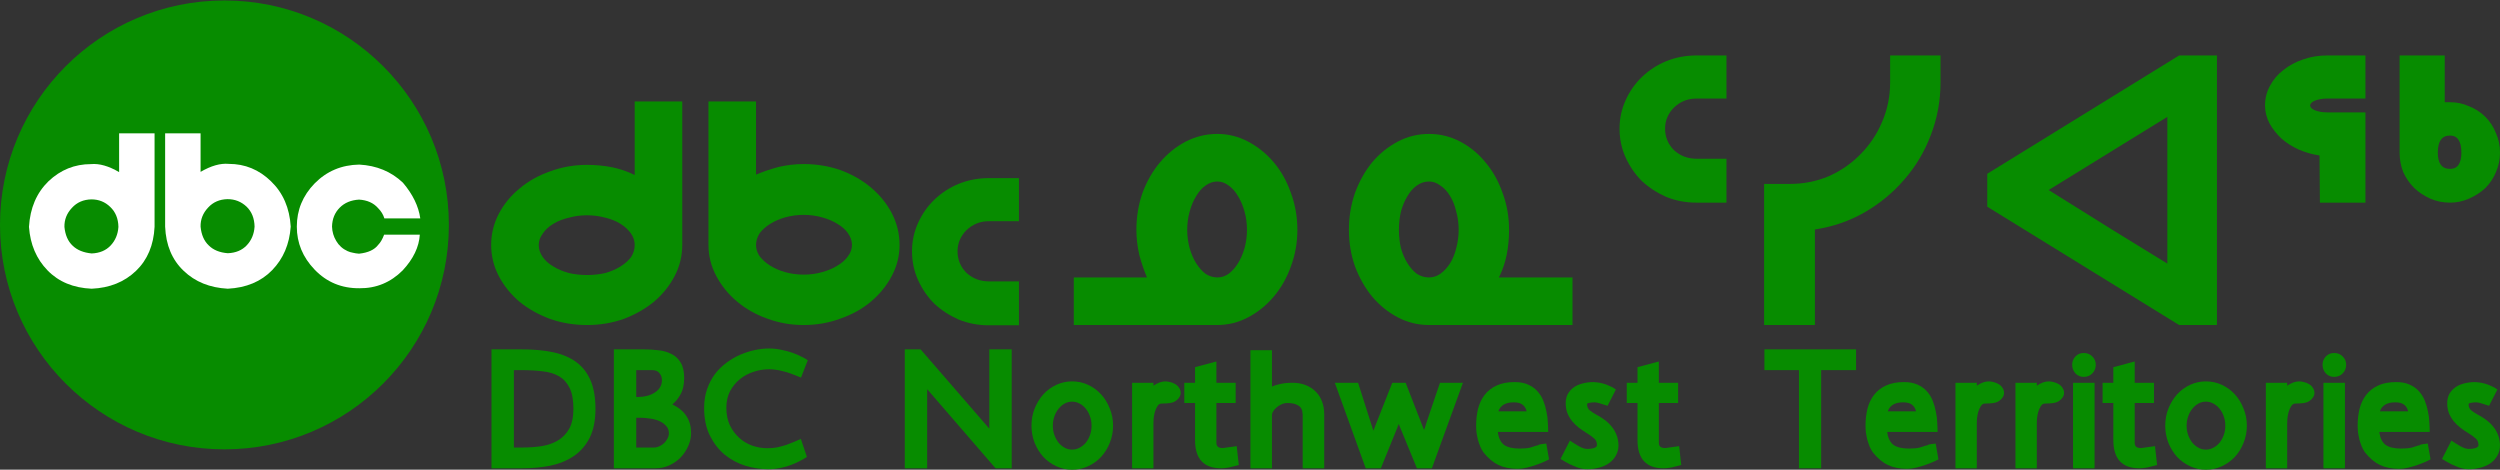 <svg width="2640" height="496" viewBox="0 0 2640 496" fill="none" xmlns="http://www.w3.org/2000/svg">
<rect x="0" y="0" width="2640" height="496" fill="#333333" stroke="none"/>
<path d="M237.003 474.503C367.897 474.503 474.007 368.393 474.007 237.499C474.007 106.606 367.897 0.496 237.003 0.496C106.11 0.496 0 106.606 0 237.499C0 368.393 106.11 474.503 237.003 474.503Z" fill="#078C00"/>
<path d="M96.791 267.643C105.219 267.312 111.912 264.498 116.869 259.202C121.827 253.906 124.554 247.369 125.05 239.59C124.884 230.818 121.992 223.785 116.374 218.489C110.92 213.193 104.31 210.545 96.543 210.545C88.115 210.71 81.257 213.689 75.969 219.481C70.516 225.274 67.872 231.977 68.037 239.59C68.863 248.196 71.755 254.816 76.713 259.451C81.505 264.084 88.198 266.815 96.791 267.643ZM125.793 140.785C132.072 140.785 144.549 140.785 163.223 140.785C163.223 157.335 163.223 190.27 163.223 239.59C162.231 258.954 155.704 274.428 143.64 286.014C131.412 297.764 115.795 304.053 96.791 304.881C77.457 304.053 61.923 297.599 50.19 285.517C38.457 273.435 31.93 258.126 30.607 239.59C31.764 219.73 38.622 203.676 51.181 191.429C63.906 179.347 78.861 173.306 96.048 173.306C104.806 172.479 114.721 175.292 125.793 181.747C125.793 172.644 125.793 158.99 125.793 140.785Z" fill="white"/>
<path d="M240.563 267.394C248.991 267.064 255.684 264.25 260.641 258.954C265.599 253.658 268.325 247.12 268.821 239.342C268.656 230.57 265.846 223.537 260.393 218.24C254.775 212.944 248.082 210.296 240.315 210.296C231.887 210.462 225.029 213.441 219.741 219.234C214.288 225.026 211.643 231.729 211.809 239.342C212.635 247.948 215.527 254.568 220.485 259.202C225.277 264.002 231.97 266.732 240.563 267.394ZM211.809 181.499C222.881 175.044 232.796 172.231 241.554 173.058C258.741 173.058 273.613 179.182 286.173 191.429C298.897 203.676 305.838 219.647 306.995 239.342C305.672 257.878 299.145 273.187 287.412 285.269C275.679 297.35 260.063 303.888 240.563 304.881C221.559 303.888 206.025 297.599 193.962 286.014C181.733 274.428 175.205 258.871 174.379 239.342C174.379 217.496 174.379 184.643 174.379 140.785C180.659 140.785 193.135 140.785 211.809 140.785C211.809 147.571 211.809 161.142 211.809 181.499Z" fill="white"/>
<path d="M405.653 247.78C411.932 247.78 424.491 247.78 443.329 247.78C442.504 260.855 436.471 273.433 425.236 285.515C412.511 298.259 397.307 304.548 379.625 304.382C360.786 304.548 345.005 298.011 332.28 284.77C319.721 271.696 313.441 256.552 313.441 239.34C313.441 221.797 319.721 206.57 332.28 193.661C345.005 180.752 360.704 174.132 379.377 173.801C397.72 174.794 413.089 181.166 425.482 192.916C435.893 205.163 442.006 217.742 443.826 230.651C435.4 230.651 422.756 230.651 405.9 230.651C404.744 226.679 402.513 223.038 399.208 219.728C394.415 214.266 387.723 211.287 379.129 210.791C370.701 211.287 363.926 214.101 358.803 219.231C353.515 224.527 350.788 231.23 350.624 239.34C350.788 244.801 352.276 249.849 355.085 254.483C357.894 259.283 361.861 262.841 366.983 265.158C368.801 265.986 370.701 266.565 372.685 266.896C374.668 267.392 376.816 267.723 379.129 267.889C388.714 266.896 395.49 263.752 399.456 258.455C401.769 256.138 403.835 252.58 405.653 247.78Z" fill="white"/>
<path d="M1200.04 242.751C1200.04 229.011 1202.19 215.988 1206.48 203.68C1211.06 191.372 1217.21 180.638 1224.94 171.479C1232.66 162.32 1241.68 155.021 1251.98 149.582C1262.57 144.144 1273.73 141.425 1285.47 141.425C1296.91 141.425 1307.79 144.144 1318.09 149.582C1328.39 155.021 1337.41 162.32 1345.13 171.479C1352.86 180.638 1358.87 191.372 1363.16 203.68C1367.74 215.988 1370.03 229.011 1370.03 242.751C1370.03 256.203 1367.74 269.084 1363.16 281.392C1358.87 293.414 1352.86 304.004 1345.13 313.164C1337.41 322.323 1328.39 329.622 1318.09 335.06C1307.79 340.499 1296.91 343.218 1285.47 343.218H1133.93V292.984H1211.2C1208.05 285.542 1205.33 277.528 1203.04 268.941C1201.04 260.068 1200.04 251.338 1200.04 242.751ZM1253.7 242.751C1253.7 249.334 1254.56 255.774 1256.27 262.071C1257.99 268.082 1260.28 273.377 1263.14 277.957C1266 282.537 1269.3 286.258 1273.02 289.12C1277.02 291.696 1281.17 292.984 1285.47 292.984C1289.76 292.984 1293.76 291.696 1297.49 289.12C1301.21 286.258 1304.5 282.537 1307.36 277.957C1310.22 273.377 1312.51 268.082 1314.23 262.071C1315.94 255.774 1316.8 249.334 1316.8 242.751C1316.8 235.881 1315.94 229.441 1314.23 223.43C1312.51 217.133 1310.22 211.694 1307.36 207.115C1304.5 202.249 1301.21 198.528 1297.49 195.952C1293.76 193.089 1289.76 191.658 1285.47 191.658C1281.17 191.658 1277.02 193.089 1273.02 195.952C1269.3 198.528 1266 202.249 1263.14 207.115C1260.28 211.694 1257.99 217.133 1256.27 223.43C1254.56 229.441 1253.7 235.881 1253.7 242.751Z" fill="#078C00"/>
<path d="M1593.58 242.751C1593.58 251.91 1592.72 260.783 1591 269.37C1589.29 277.671 1586.57 285.542 1582.85 292.984H1660.55V343.218H1509.01C1497.28 343.218 1486.26 340.499 1475.96 335.06C1465.66 329.622 1456.64 322.323 1448.92 313.164C1441.47 304.004 1435.46 293.414 1430.89 281.392C1426.59 269.084 1424.45 256.203 1424.45 242.751C1424.45 229.011 1426.59 215.988 1430.89 203.68C1435.46 191.372 1441.47 180.638 1448.92 171.479C1456.64 162.32 1465.66 155.021 1475.96 149.582C1486.26 144.144 1497.28 141.425 1509.01 141.425C1520.75 141.425 1531.76 144.144 1542.07 149.582C1552.37 155.021 1561.24 162.32 1568.68 171.479C1576.41 180.638 1582.42 191.372 1586.71 203.68C1591.29 215.988 1593.58 229.011 1593.58 242.751ZM1540.35 242.751C1540.35 235.881 1539.49 229.441 1537.77 223.43C1536.34 217.133 1534.2 211.694 1531.34 207.115C1528.47 202.249 1525.04 198.528 1521.03 195.952C1517.31 193.089 1513.31 191.658 1509.01 191.658C1504.43 191.658 1500.14 193.089 1496.14 195.952C1492.41 198.528 1489.12 202.249 1486.26 207.115C1483.4 211.694 1481.11 217.133 1479.39 223.43C1477.96 229.441 1477.25 235.881 1477.25 242.751C1477.25 249.334 1477.96 255.774 1479.39 262.071C1481.11 268.082 1483.4 273.377 1486.26 277.957C1489.12 282.537 1492.41 286.258 1496.14 289.12C1500.14 291.696 1504.43 292.984 1509.01 292.984C1513.31 292.984 1517.31 291.696 1521.03 289.12C1525.04 286.258 1528.47 282.537 1531.34 277.957C1534.2 273.377 1536.34 268.082 1537.77 262.071C1539.49 255.774 1540.35 249.334 1540.35 242.751Z" fill="#078C00"/>
<path d="M1710.24 135.843C1710.24 125.253 1712.39 115.234 1716.68 105.789C1720.97 96.343 1726.69 88.186 1733.85 81.316C1741.29 74.16 1749.88 68.579 1759.61 64.571C1769.62 60.564 1780.21 58.56 1791.37 58.56H1823.14V104.071H1791.37C1782.21 104.071 1774.34 107.22 1767.76 113.517C1761.47 119.814 1758.32 127.256 1758.32 135.843C1758.32 144.716 1761.47 152.301 1767.76 158.599C1774.34 164.609 1782.21 167.615 1791.37 167.615H1823.14V213.984H1791.37C1780.21 213.984 1769.62 211.981 1759.61 207.973C1749.88 203.68 1741.29 198.098 1733.85 191.229C1726.69 184.073 1720.97 175.772 1716.68 166.327C1712.39 156.881 1710.24 146.72 1710.24 135.843Z" fill="#078C00"/>
<path d="M2049.2 86.897C2049.2 106.361 2045.76 124.966 2038.9 142.713C2032.31 160.173 2023.01 175.772 2010.99 189.512C1999.26 203.251 1985.24 214.843 1968.92 224.289C1952.9 233.448 1935.44 239.459 1916.55 242.321V343.218H1862.89V194.234H1889.94C1904.53 194.234 1918.27 191.515 1931.15 186.077C1944.03 180.352 1955.19 172.624 1964.63 162.892C1974.36 153.16 1981.95 141.854 1987.38 128.974C1993.11 115.807 1995.97 101.925 1995.97 87.327V58.56H2049.2V86.897Z" fill="#078C00"/>
<path d="M2098.54 183.501L2301.16 58.56H2341.08V343.218H2301.16L2098.54 218.278V183.501ZM2163.36 200.675L2230.76 242.751L2288.71 278.386V123.392L2163.36 200.675Z" fill="#078C00"/>
<path d="M2497.91 58.56V104.071H2457.56C2452.69 104.071 2448.4 104.787 2444.68 106.218C2441.25 107.649 2439.53 109.367 2439.53 111.37C2439.53 113.374 2441.25 115.091 2444.68 116.522C2448.4 117.954 2452.69 118.669 2457.56 118.669H2497.91V213.984H2449.83L2449.4 164.18C2441.68 163.035 2434.23 160.888 2427.08 157.74C2420.21 154.591 2414.2 150.727 2409.05 146.147C2403.9 141.281 2399.75 135.986 2396.6 130.262C2393.45 124.251 2391.88 117.954 2391.88 111.37C2391.88 103.928 2393.6 97.059 2397.03 90.762C2400.47 84.178 2405.19 78.597 2411.2 74.017C2417.21 69.151 2424.08 65.43 2431.8 62.854C2439.82 59.992 2448.4 58.56 2457.56 58.56H2497.91ZM2581.62 107.935H2587.2C2594.35 107.935 2601.08 109.367 2607.38 112.229C2613.96 114.805 2619.68 118.526 2624.55 123.392C2629.41 128.258 2633.13 133.983 2635.71 140.566C2638.57 146.863 2640 153.733 2640 161.175C2640 168.33 2638.57 175.2 2635.71 181.783C2633.13 188.08 2629.41 193.662 2624.55 198.528C2619.68 203.108 2613.96 206.829 2607.38 209.691C2601.08 212.553 2594.35 213.984 2587.2 213.984C2579.76 213.984 2572.75 212.553 2566.17 209.691C2559.87 206.829 2554.29 203.108 2549.42 198.528C2544.56 193.662 2540.69 188.08 2537.83 181.783C2535.26 175.2 2533.97 168.33 2533.97 161.175V58.56H2581.62V107.935ZM2574.32 161.175C2574.32 172.624 2578.61 178.349 2587.2 178.349C2595.21 178.349 2599.22 172.624 2599.22 161.175C2599.22 149.153 2595.21 143.142 2587.2 143.142C2578.61 143.142 2574.32 149.153 2574.32 161.175Z" fill="#078C00"/>
<path d="M963.088 265.371C963.088 254.781 965.235 244.763 969.527 235.317C973.82 225.871 979.544 217.714 986.698 210.844C994.139 203.689 1002.72 198.107 1012.45 194.1C1022.47 190.093 1033.06 188.089 1044.22 188.089H1075.99V233.6H1044.22C1035.06 233.6 1027.19 236.748 1020.61 243.045C1014.31 249.342 1011.17 256.784 1011.17 265.371C1011.17 274.245 1014.31 281.83 1020.61 288.127C1027.19 294.138 1035.06 297.143 1044.22 297.143H1075.99V343.513H1044.22C1033.06 343.513 1022.47 341.509 1012.45 337.502C1002.72 333.208 994.139 327.627 986.698 320.757C979.544 313.601 973.82 305.301 969.527 295.855C965.235 286.409 963.088 276.248 963.088 265.371Z" fill="#078C00"/>
<path d="M848.606 173.242C862.345 173.242 875.368 175.388 887.676 179.681C899.984 184.26 910.718 190.413 919.878 198.14C929.037 205.867 936.336 214.882 941.774 225.184C947.213 235.773 949.932 246.934 949.932 258.668C949.932 270.115 947.213 280.99 941.774 291.292C936.336 301.595 929.037 310.61 919.878 318.337C910.718 326.064 899.984 332.073 887.676 336.366C875.368 340.945 862.345 343.235 848.606 343.235C835.153 343.235 822.273 340.945 809.965 336.366C797.943 332.073 787.352 326.064 778.193 318.337C769.033 310.61 761.735 301.595 756.296 291.292C750.858 280.99 748.139 270.115 748.139 258.668V107.134H798.372V184.403C805.814 181.255 813.829 178.536 822.416 176.247C831.289 174.244 840.019 173.242 848.606 173.242ZM848.606 226.901C842.023 226.901 835.582 227.76 829.285 229.477C823.274 231.194 817.979 233.483 813.399 236.345C808.82 239.207 805.099 242.498 802.236 246.219C799.66 250.225 798.372 254.375 798.372 258.668C798.372 262.96 799.66 266.967 802.236 270.687C805.099 274.408 808.82 277.699 813.399 280.561C817.979 283.422 823.274 285.712 829.285 287.429C835.582 289.146 842.023 290.005 848.606 290.005C855.475 290.005 861.916 289.146 867.926 287.429C874.224 285.712 879.662 283.422 884.242 280.561C889.108 277.699 892.829 274.408 895.405 270.687C898.267 266.967 899.698 262.96 899.698 258.668C899.698 254.375 898.267 250.225 895.405 246.219C892.829 242.498 889.108 239.207 884.242 236.345C879.662 233.483 874.224 231.194 867.926 229.477C861.916 227.76 855.475 226.901 848.606 226.901Z" fill="#078C00"/>
<path d="M619.998 174.1C629.157 174.1 638.03 174.959 646.617 176.676C654.918 178.393 662.79 181.111 670.232 184.832V107.133H720.465V258.667C720.465 270.401 717.746 281.419 712.308 291.721C706.869 302.024 699.57 311.039 690.411 318.766C681.252 326.206 670.661 332.216 658.639 336.795C646.331 341.088 633.451 343.234 619.998 343.234C606.259 343.234 593.235 341.088 580.927 336.795C568.619 332.216 557.886 326.206 548.726 318.766C539.567 311.039 532.268 302.024 526.829 291.721C521.391 281.419 518.672 270.401 518.672 258.667C518.672 246.934 521.391 235.916 526.829 225.613C532.268 215.31 539.567 206.439 548.726 198.998C557.886 191.271 568.619 185.261 580.927 180.968C593.235 176.389 606.259 174.1 619.998 174.1ZM619.998 227.33C613.128 227.33 606.688 228.189 600.677 229.906C594.38 231.337 588.942 233.483 584.362 236.345C579.496 239.207 575.775 242.641 573.199 246.647C570.337 250.368 568.906 254.374 568.906 258.667C568.906 263.246 570.337 267.539 573.199 271.545C575.775 275.266 579.496 278.557 584.362 281.419C588.942 284.28 594.38 286.57 600.677 288.287C606.688 289.718 613.128 290.433 619.998 290.433C626.581 290.433 633.021 289.718 639.319 288.287C645.329 286.57 650.625 284.28 655.204 281.419C659.784 278.557 663.505 275.266 666.367 271.545C668.943 267.539 670.232 263.246 670.232 258.667C670.232 254.374 668.943 250.368 666.367 246.647C663.505 242.641 659.784 239.207 655.204 236.345C650.625 233.483 645.329 231.337 639.319 229.906C633.021 228.189 626.581 227.33 619.998 227.33Z" fill="#078C00"/>
<path d="M542.647 390.857V472.594H551.08C558.412 472.594 565.378 472.107 571.977 471.131C578.576 470.034 584.32 468.023 589.209 465.097C594.219 462.05 598.191 457.905 601.124 452.663C604.057 447.299 605.523 440.29 605.523 431.634C605.523 422.37 604.179 415.055 601.49 409.691C598.924 404.328 595.258 400.244 590.492 397.44C585.726 394.636 579.982 392.869 573.26 392.137C566.539 391.284 559.145 390.857 551.08 390.857H542.647ZM519 368.914H551.08C563.545 368.914 574.605 369.95 584.259 372.023C593.914 374.095 602.04 377.57 608.64 382.446C615.239 387.322 620.249 393.783 623.671 401.829C627.093 409.874 628.804 419.81 628.804 431.634C628.804 444.069 626.726 454.37 622.571 462.537C618.416 470.583 612.795 476.983 605.707 481.737C598.619 486.491 590.369 489.844 580.959 491.794C571.549 493.623 561.651 494.537 551.263 494.537H519V368.914Z" fill="#078C00"/>
<path d="M671.879 390.857V419.2H674.079C677.134 419.2 680.128 418.834 683.061 418.103C685.994 417.371 688.622 416.274 690.944 414.811C693.388 413.349 695.343 411.52 696.81 409.326C698.276 407.01 699.01 404.328 699.01 401.28C699.01 398.598 698.154 396.221 696.443 394.149C694.854 391.954 692.288 390.857 688.744 390.857H671.879ZM671.879 441.143V472.594H690.577C692.532 472.594 694.427 472.168 696.26 471.314C698.215 470.339 699.926 469.181 701.393 467.84C702.859 466.377 704.02 464.792 704.875 463.086C705.853 461.257 706.342 459.429 706.342 457.6C706.342 454.187 705.242 451.444 703.042 449.371C700.965 447.177 698.398 445.47 695.343 444.251C692.288 443.032 688.988 442.24 685.444 441.874C682.023 441.387 678.967 441.143 676.279 441.143H671.879ZM679.762 368.914C684.894 368.914 689.966 369.219 694.977 369.829C700.109 370.316 704.692 371.596 708.725 373.669C712.88 375.619 716.18 378.606 718.624 382.629C721.19 386.651 722.473 392.076 722.473 398.903C722.473 406.217 721.19 412.069 718.624 416.457C716.18 420.846 713.308 424.381 710.008 427.063C716.974 430.476 721.985 434.682 725.04 439.68C728.217 444.556 729.806 450.408 729.806 457.234C729.806 461.989 728.767 466.621 726.69 471.131C724.734 475.642 722.046 479.665 718.624 483.2C715.202 486.613 711.23 489.356 706.709 491.429C702.187 493.501 697.421 494.537 692.41 494.537H648.232V368.914H679.762Z" fill="#078C00"/>
<path d="M743.566 430.72C743.566 423.406 744.605 416.823 746.682 410.971C748.76 404.998 751.509 399.695 754.931 395.063C758.475 390.43 762.569 386.408 767.213 382.994C771.857 379.581 776.684 376.777 781.695 374.583C786.827 372.389 791.96 370.743 797.093 369.646C802.348 368.549 807.358 368 812.124 368C816.524 368 820.923 368.488 825.323 369.463C829.722 370.316 833.755 371.413 837.422 372.754C841.088 374.095 844.265 375.497 846.954 376.96C849.765 378.301 851.781 379.459 853.003 380.434L845.854 398.72C841.821 397.013 838.277 395.611 835.222 394.514C832.167 393.417 829.295 392.564 826.606 391.954C824.04 391.223 821.596 390.735 819.274 390.491C816.952 390.126 814.569 389.943 812.124 389.943C806.503 389.943 801.004 390.857 795.626 392.686C790.249 394.392 785.422 397.013 781.145 400.549C776.99 403.962 773.568 408.168 770.879 413.166C768.313 418.164 767.03 423.954 767.03 430.537C767.03 437.486 768.252 443.642 770.696 449.006C773.262 454.248 776.562 458.697 780.595 462.354C784.628 466.011 789.21 468.754 794.343 470.583C799.598 472.411 804.975 473.326 810.475 473.326C814.019 473.326 817.441 473.021 820.74 472.411C824.04 471.68 827.217 470.827 830.272 469.851C833.328 468.754 836.138 467.657 838.705 466.56C841.271 465.463 843.593 464.427 845.671 463.451L852.086 482.469C850.131 483.81 847.748 485.211 844.937 486.674C842.249 488.137 839.132 489.539 835.588 490.88C832.167 492.221 828.378 493.318 824.223 494.171C820.068 495.025 815.669 495.451 811.025 495.451C803.081 495.451 795.076 494.232 787.011 491.794C778.945 489.234 771.674 485.333 765.197 480.091C758.842 474.728 753.648 468.023 749.615 459.977C745.582 451.81 743.566 442.057 743.566 430.72Z" fill="#078C00"/>
<path d="M972.126 368.914L1044.72 452.663V368.914H1068.36V494.537H1051.32L979.092 410.971V494.537H955.444V368.914H972.126Z" fill="#078C00"/>
<path d="M1089.25 449.554C1089.25 443.093 1090.35 437.059 1092.55 431.451C1094.88 425.722 1097.93 420.724 1101.72 416.457C1105.63 412.19 1110.21 408.838 1115.47 406.4C1120.72 403.962 1126.28 402.743 1132.15 402.743C1138.14 402.743 1143.76 403.962 1149.01 406.4C1154.27 408.838 1158.85 412.19 1162.76 416.457C1166.67 420.724 1169.73 425.722 1171.93 431.451C1174.25 437.059 1175.41 443.093 1175.41 449.554C1175.41 455.893 1174.25 461.928 1171.93 467.657C1169.73 473.265 1166.67 478.202 1162.76 482.469C1158.85 486.613 1154.27 489.905 1149.01 492.343C1143.76 494.781 1138.14 496 1132.15 496C1126.28 496 1120.72 494.781 1115.47 492.343C1110.21 489.905 1105.63 486.613 1101.72 482.469C1097.93 478.202 1094.88 473.265 1092.55 467.657C1090.35 461.928 1089.25 455.893 1089.25 449.554ZM1111.8 449.554C1111.8 453.09 1112.35 456.381 1113.45 459.429C1114.55 462.476 1116.02 465.158 1117.85 467.474C1119.68 469.669 1121.82 471.436 1124.27 472.777C1126.71 474.118 1129.34 474.789 1132.15 474.789C1134.96 474.789 1137.59 474.118 1140.03 472.777C1142.6 471.436 1144.8 469.669 1146.63 467.474C1148.46 465.158 1149.93 462.476 1151.03 459.429C1152.13 456.381 1152.68 453.09 1152.68 449.554C1152.68 446.019 1152.13 442.728 1151.03 439.68C1149.93 436.51 1148.46 433.829 1146.63 431.634C1144.8 429.318 1142.6 427.49 1140.03 426.149C1137.59 424.808 1134.96 424.137 1132.15 424.137C1129.34 424.137 1126.71 424.808 1124.27 426.149C1121.82 427.49 1119.68 429.318 1117.85 431.634C1116.02 433.829 1114.55 436.51 1113.45 439.68C1112.35 442.728 1111.8 446.019 1111.8 449.554Z" fill="#078C00"/>
<path d="M1195.48 404.206H1218.03V407.314C1222.43 404.267 1226.64 402.743 1230.67 402.743C1232.14 402.743 1233.79 402.987 1235.62 403.474C1237.46 403.84 1239.17 404.51 1240.76 405.486C1242.47 406.339 1243.87 407.619 1244.97 409.326C1246.19 410.91 1246.81 412.861 1246.81 415.177C1246.81 417.128 1245.89 419.139 1244.06 421.211C1242.22 423.162 1240.21 424.442 1238.01 425.051C1236.42 425.539 1234.4 425.844 1231.96 425.966C1229.64 426.088 1227.86 426.149 1226.64 426.149C1224.81 426.149 1223.34 427.063 1222.24 428.891C1221.14 430.598 1220.23 432.67 1219.49 435.109C1218.88 437.425 1218.45 439.741 1218.21 442.057C1218.09 444.251 1218.03 445.836 1218.03 446.811V494.537H1195.48V404.206Z" fill="#078C00"/>
<path d="M1289.65 494.537C1271.19 494.537 1261.97 484.602 1261.97 464.731V425.6H1250.6V404.206H1261.97V387.749L1284.51 381.714V404.206H1304.86V425.6H1284.51V467.657C1284.51 469.364 1285 470.705 1285.98 471.68C1286.96 472.655 1288.79 473.143 1291.48 473.143L1305.96 471.131L1308.16 491.063C1304.62 492.038 1301.2 492.891 1297.9 493.623C1294.72 494.232 1291.97 494.537 1289.65 494.537Z" fill="#078C00"/>
<path d="M1320.45 369.829H1343.18V408.229C1345.5 407.131 1348.43 406.217 1351.98 405.486C1355.52 404.632 1359.92 404.206 1365.18 404.206C1370.07 404.206 1374.53 404.998 1378.56 406.583C1382.71 408.168 1386.26 410.423 1389.19 413.349C1392.12 416.152 1394.38 419.627 1395.97 423.771C1397.56 427.794 1398.36 432.305 1398.36 437.303V494.537H1375.63V437.851C1375.63 437.12 1375.5 436.084 1375.26 434.743C1375.14 433.28 1374.59 431.878 1373.61 430.537C1372.63 429.196 1370.98 428.038 1368.66 427.063C1366.46 426.088 1363.34 425.6 1359.31 425.6C1357.11 425.6 1355.03 426.088 1353.08 427.063C1351.12 427.916 1349.41 429.013 1347.95 430.354C1346.48 431.573 1345.32 432.914 1344.46 434.377C1343.61 435.84 1343.18 437.12 1343.18 438.217V494.537H1320.45V369.829Z" fill="#078C00"/>
<path d="M1409.57 404.206H1434.13L1450.27 454.857C1453.57 446.69 1456.93 438.156 1460.35 429.257C1463.89 420.358 1467.19 412.008 1470.25 404.206H1484.36L1503.79 454.126C1504.77 451.566 1505.63 448.945 1506.36 446.263C1507.22 443.459 1508.13 440.777 1509.11 438.217L1517.18 414.263L1520.66 404.206H1544.86L1512.04 494.537H1496.28L1477.03 447.726L1475.38 452.114L1458.15 494.537H1442.2L1409.57 404.206Z" fill="#078C00"/>
<path d="M1612.15 434.377C1611.41 431.33 1610.01 429.013 1607.93 427.429C1605.85 425.722 1602.68 424.869 1598.4 424.869C1589.84 424.869 1584.47 428.038 1582.27 434.377H1612.15ZM1581.72 456.137C1582.45 462.354 1584.59 466.865 1588.13 469.669C1591.8 472.35 1597.3 473.691 1604.63 473.691C1609.52 473.691 1613.37 473.326 1616.18 472.594C1618.99 471.741 1621.25 471.01 1622.96 470.4L1624.43 470.217L1624.98 469.851L1623.7 470.217C1624.55 469.73 1625.41 469.425 1626.26 469.303C1627.24 469.059 1629.44 468.754 1632.86 468.389L1635.79 485.029C1634.82 485.638 1633.11 486.491 1630.66 487.589C1628.22 488.686 1625.41 489.783 1622.23 490.88C1619.17 491.977 1615.87 492.952 1612.33 493.806C1608.91 494.659 1605.67 495.086 1602.61 495.086C1594.92 495.086 1588.19 493.745 1582.45 491.063C1576.83 488.381 1571.57 483.992 1566.69 477.897C1565.34 476.069 1564.18 473.996 1563.2 471.68C1562.22 469.242 1561.37 466.743 1560.64 464.183C1560.03 461.623 1559.54 459.063 1559.17 456.503C1558.93 453.943 1558.8 451.627 1558.8 449.554C1558.8 443.215 1559.48 437.242 1560.82 431.634C1562.29 426.027 1564.61 421.15 1567.79 417.006C1571.08 412.739 1575.3 409.448 1580.43 407.131C1585.57 404.693 1591.92 403.474 1599.5 403.474C1605.12 403.474 1609.89 404.389 1613.8 406.217C1617.71 407.924 1620.95 410.24 1623.51 413.166C1626.2 416.091 1628.28 419.444 1629.74 423.223C1631.21 426.88 1632.31 430.659 1633.04 434.56C1633.9 438.461 1634.39 442.301 1634.51 446.08C1634.76 449.859 1634.88 453.211 1634.88 456.137H1581.72Z" fill="#078C00"/>
<path d="M1657.79 465.28C1660.85 467.352 1664.09 469.364 1667.51 471.314C1670.93 473.265 1673.98 474.179 1676.67 474.057C1679.12 474.057 1681.32 473.752 1683.27 473.143C1685.35 472.411 1686.39 471.375 1686.39 470.034C1686.39 466.865 1685.29 464.427 1683.09 462.72C1681.01 460.891 1678.44 459.063 1675.39 457.234L1675.21 457.051C1675.08 457.051 1674.96 456.99 1674.84 456.869C1672.27 455.284 1669.71 453.516 1667.14 451.566C1664.7 449.615 1662.44 447.421 1660.36 444.983C1658.28 442.423 1656.57 439.558 1655.23 436.389C1654 433.219 1653.39 429.684 1653.39 425.783C1653.39 422.126 1654.13 418.895 1655.59 416.091C1657.18 413.288 1659.26 410.971 1661.82 409.143C1664.51 407.192 1667.63 405.79 1671.17 404.937C1674.84 403.962 1678.75 403.474 1682.91 403.474C1683.76 403.474 1685.1 403.596 1686.94 403.84C1688.89 404.084 1690.97 404.51 1693.17 405.12C1695.37 405.73 1697.63 406.583 1699.95 407.68C1702.4 408.655 1704.54 409.874 1706.37 411.337L1697.57 428.526C1694.64 427.55 1691.95 426.697 1689.5 425.966C1687.18 425.234 1685.35 424.869 1684 424.869C1681.81 424.869 1679.91 425.051 1678.32 425.417C1676.73 425.661 1675.94 426.149 1675.94 426.88C1675.94 429.562 1676.86 431.695 1678.69 433.28C1680.52 434.743 1682.72 436.206 1685.29 437.669L1688.95 439.68C1691.4 441.143 1693.78 442.789 1696.1 444.617C1698.43 446.446 1700.5 448.579 1702.34 451.017C1704.29 453.455 1705.88 456.259 1707.1 459.429C1708.32 462.476 1709 466.011 1709.12 470.034C1709.12 474.179 1708.2 477.836 1706.37 481.006C1704.66 484.175 1702.28 486.857 1699.22 489.051C1696.29 491.124 1692.8 492.709 1688.77 493.806C1684.74 494.903 1680.52 495.451 1676.12 495.451C1674.66 495.451 1673.07 495.33 1671.36 495.086C1669.77 494.842 1667.87 494.354 1665.67 493.623C1663.47 492.77 1660.91 491.672 1657.97 490.331C1655.04 488.869 1651.68 486.979 1647.89 484.663L1657.79 465.28Z" fill="#078C00"/>
<path d="M1756.88 494.537C1738.42 494.537 1729.2 484.602 1729.2 464.731V425.6H1717.83V404.206H1729.2V387.749L1751.74 381.714V404.206H1772.09V425.6H1751.74V467.657C1751.74 469.364 1752.23 470.705 1753.21 471.68C1754.19 472.655 1756.02 473.143 1758.71 473.143L1773.19 471.131L1775.39 491.063C1771.85 492.038 1768.43 492.891 1765.13 493.623C1761.95 494.232 1759.2 494.537 1756.88 494.537Z" fill="#078C00"/>
<path d="M1899.69 390.857H1863.21V368.914H1960V390.857H1923.15V494.537H1899.69V390.857Z" fill="#078C00"/>
<path d="M2023.35 434.377C2022.61 431.33 2021.21 429.013 2019.13 427.429C2017.05 425.722 2013.87 424.869 2009.6 424.869C2001.04 424.869 1995.67 428.038 1993.47 434.377H2023.35ZM1992.92 456.137C1993.65 462.354 1995.79 466.865 1999.33 469.669C2003 472.35 2008.5 473.691 2015.83 473.691C2020.72 473.691 2024.57 473.326 2027.38 472.594C2030.19 471.741 2032.45 471.01 2034.16 470.4L2035.63 470.217L2036.18 469.851L2034.89 470.217C2035.75 469.73 2036.61 469.425 2037.46 469.303C2038.44 469.059 2040.64 468.754 2044.06 468.389L2046.99 485.029C2046.02 485.638 2044.3 486.491 2041.86 487.589C2039.42 488.686 2036.61 489.783 2033.43 490.88C2030.37 491.977 2027.07 492.952 2023.53 493.806C2020.11 494.659 2016.87 495.086 2013.81 495.086C2006.11 495.086 1999.39 493.745 1993.65 491.063C1988.03 488.381 1982.77 483.992 1977.88 477.897C1976.54 476.069 1975.38 473.996 1974.4 471.68C1973.42 469.242 1972.57 466.743 1971.83 464.183C1971.22 461.623 1970.74 459.063 1970.37 456.503C1970.12 453.943 1970 451.627 1970 449.554C1970 443.215 1970.67 437.242 1972.02 431.634C1973.48 426.027 1975.81 421.15 1978.98 417.006C1982.28 412.739 1986.5 409.448 1991.63 407.131C1996.77 404.693 2003.12 403.474 2010.7 403.474C2016.32 403.474 2021.08 404.389 2025 406.217C2028.91 407.924 2032.14 410.24 2034.71 413.166C2037.4 416.091 2039.48 419.444 2040.94 423.223C2042.41 426.88 2043.51 430.659 2044.24 434.56C2045.1 438.461 2045.59 442.301 2045.71 446.08C2045.95 449.859 2046.08 453.211 2046.08 456.137H1992.92Z" fill="#078C00"/>
<path d="M2064.96 404.206H2087.5V407.314C2091.9 404.267 2096.12 402.743 2100.15 402.743C2101.62 402.743 2103.27 402.987 2105.1 403.474C2106.94 403.84 2108.65 404.51 2110.24 405.486C2111.95 406.339 2113.35 407.619 2114.45 409.326C2115.67 410.91 2116.28 412.861 2116.28 415.177C2116.28 417.128 2115.37 419.139 2113.54 421.211C2111.7 423.162 2109.69 424.442 2107.49 425.051C2105.9 425.539 2103.88 425.844 2101.44 425.966C2099.11 426.088 2097.34 426.149 2096.12 426.149C2094.29 426.149 2092.82 427.063 2091.72 428.891C2090.62 430.598 2089.7 432.67 2088.97 435.109C2088.36 437.425 2087.93 439.741 2087.69 442.057C2087.57 444.251 2087.5 445.836 2087.5 446.811V494.537H2064.96V404.206Z" fill="#078C00"/>
<path d="M2128.33 404.206H2150.88V407.314C2155.28 404.267 2159.49 402.743 2163.52 402.743C2164.99 402.743 2166.64 402.987 2168.47 403.474C2170.31 403.84 2172.02 404.51 2173.61 405.486C2175.32 406.339 2176.72 407.619 2177.82 409.326C2179.05 410.91 2179.66 412.861 2179.66 415.177C2179.66 417.128 2178.74 419.139 2176.91 421.211C2175.07 423.162 2173.06 424.442 2170.86 425.051C2169.27 425.539 2167.25 425.844 2164.81 425.966C2162.49 426.088 2160.71 426.149 2159.49 426.149C2157.66 426.149 2156.19 427.063 2155.09 428.891C2153.99 430.598 2153.08 432.67 2152.34 435.109C2151.73 437.425 2151.3 439.741 2151.06 442.057C2150.94 444.251 2150.88 445.836 2150.88 446.811V494.537H2128.33V404.206Z" fill="#078C00"/>
<path d="M2188.22 385.189C2188.22 381.775 2189.38 378.85 2191.7 376.411C2194.02 373.973 2196.96 372.754 2200.5 372.754C2204.04 372.754 2207.04 373.973 2209.48 376.411C2211.93 378.85 2213.15 381.775 2213.15 385.189C2213.15 388.724 2211.93 391.771 2209.48 394.331C2207.04 396.77 2204.04 397.989 2200.5 397.989C2196.96 397.989 2194.02 396.77 2191.7 394.331C2189.38 391.771 2188.22 388.724 2188.22 385.189ZM2211.86 404.206V494.537H2189.13V404.206H2211.86Z" fill="#078C00"/>
<path d="M2259.37 494.537C2240.92 494.537 2231.69 484.602 2231.69 464.731V425.6H2220.33V404.206H2231.69V387.749L2254.24 381.714V404.206H2274.59V425.6H2254.24V467.657C2254.24 469.364 2254.73 470.705 2255.71 471.68C2256.69 472.655 2258.52 473.143 2261.21 473.143L2275.69 471.131L2277.89 491.063C2274.34 492.038 2270.92 492.891 2267.62 493.623C2264.45 494.232 2261.7 494.537 2259.37 494.537Z" fill="#078C00"/>
<path d="M2286.51 449.554C2286.51 443.093 2287.61 437.059 2289.81 431.451C2292.13 425.722 2295.19 420.724 2298.98 416.457C2302.89 412.19 2307.47 408.838 2312.72 406.4C2317.98 403.962 2323.54 402.743 2329.4 402.743C2335.39 402.743 2341.01 403.962 2346.27 406.4C2351.52 408.838 2356.11 412.19 2360.02 416.457C2363.93 420.724 2366.98 425.722 2369.18 431.451C2371.51 437.059 2372.67 443.093 2372.67 449.554C2372.67 455.893 2371.51 461.928 2369.18 467.657C2366.98 473.265 2363.93 478.202 2360.02 482.469C2356.11 486.613 2351.52 489.905 2346.27 492.343C2341.01 494.781 2335.39 496 2329.4 496C2323.54 496 2317.98 494.781 2312.72 492.343C2307.47 489.905 2302.89 486.613 2298.98 482.469C2295.19 478.202 2292.13 473.265 2289.81 467.657C2287.61 461.928 2286.51 455.893 2286.51 449.554ZM2309.06 449.554C2309.06 453.09 2309.61 456.381 2310.71 459.429C2311.81 462.476 2313.27 465.158 2315.11 467.474C2316.94 469.669 2319.08 471.436 2321.52 472.777C2323.97 474.118 2326.59 474.789 2329.4 474.789C2332.22 474.789 2334.84 474.118 2337.29 472.777C2339.85 471.436 2342.05 469.669 2343.89 467.474C2345.72 465.158 2347.19 462.476 2348.29 459.429C2349.39 456.381 2349.94 453.09 2349.94 449.554C2349.94 446.019 2349.39 442.728 2348.29 439.68C2347.19 436.51 2345.72 433.829 2343.89 431.634C2342.05 429.318 2339.85 427.49 2337.29 426.149C2334.84 424.808 2332.22 424.137 2329.4 424.137C2326.59 424.137 2323.97 424.808 2321.52 426.149C2319.08 427.49 2316.94 429.318 2315.11 431.634C2313.27 433.829 2311.81 436.51 2310.71 439.68C2309.61 442.728 2309.06 446.019 2309.06 449.554Z" fill="#078C00"/>
<path d="M2392.73 404.206H2415.28V407.314C2419.68 404.267 2423.9 402.743 2427.93 402.743C2429.4 402.743 2431.05 402.987 2432.88 403.474C2434.71 403.84 2436.42 404.51 2438.01 405.486C2439.72 406.339 2441.13 407.619 2442.23 409.326C2443.45 410.91 2444.06 412.861 2444.06 415.177C2444.06 417.128 2443.15 419.139 2441.31 421.211C2439.48 423.162 2437.46 424.442 2435.26 425.051C2433.67 425.539 2431.66 425.844 2429.21 425.966C2426.89 426.088 2425.12 426.149 2423.9 426.149C2422.06 426.149 2420.6 427.063 2419.5 428.891C2418.4 430.598 2417.48 432.67 2416.75 435.109C2416.14 437.425 2415.71 439.741 2415.47 442.057C2415.34 444.251 2415.28 445.836 2415.28 446.811V494.537H2392.73V404.206Z" fill="#078C00"/>
<path d="M2452.62 385.189C2452.62 381.775 2453.78 378.85 2456.11 376.411C2458.43 373.973 2461.36 372.754 2464.91 372.754C2468.45 372.754 2471.44 373.973 2473.89 376.411C2476.33 378.85 2477.55 381.775 2477.55 385.189C2477.55 388.724 2476.33 391.771 2473.89 394.331C2471.44 396.77 2468.45 397.989 2464.91 397.989C2461.36 397.989 2458.43 396.77 2456.11 394.331C2453.78 391.771 2452.62 388.724 2452.62 385.189ZM2476.27 404.206V494.537H2453.54V404.206H2476.27Z" fill="#078C00"/>
<path d="M2543.03 434.377C2542.29 431.33 2540.89 429.013 2538.81 427.429C2536.73 425.722 2533.56 424.869 2529.28 424.869C2520.72 424.869 2515.35 428.038 2513.15 434.377H2543.03ZM2512.6 456.137C2513.33 462.354 2515.47 466.865 2519.01 469.669C2522.68 472.35 2528.18 473.691 2535.51 473.691C2540.4 473.691 2544.25 473.326 2547.06 472.594C2549.87 471.741 2552.13 471.01 2553.84 470.4L2555.31 470.217L2555.86 469.851L2554.58 470.217C2555.43 469.73 2556.29 469.425 2557.14 469.303C2558.12 469.059 2560.32 468.754 2563.74 468.389L2566.68 485.029C2565.7 485.638 2563.99 486.491 2561.54 487.589C2559.1 488.686 2556.29 489.783 2553.11 490.88C2550.05 491.977 2546.76 492.952 2543.21 493.806C2539.79 494.659 2536.55 495.086 2533.5 495.086C2525.8 495.086 2519.08 493.745 2513.33 491.063C2507.71 488.381 2502.45 483.992 2497.57 477.897C2496.22 476.069 2495.06 473.996 2494.08 471.68C2493.11 469.242 2492.25 466.743 2491.52 464.183C2490.91 461.623 2490.42 459.063 2490.05 456.503C2489.81 453.943 2489.68 451.627 2489.68 449.554C2489.68 443.215 2490.36 437.242 2491.7 431.634C2493.17 426.027 2495.49 421.15 2498.67 417.006C2501.97 412.739 2506.18 409.448 2511.31 407.131C2516.45 404.693 2522.8 403.474 2530.38 403.474C2536 403.474 2540.77 404.389 2544.68 406.217C2548.59 407.924 2551.83 410.24 2554.39 413.166C2557.08 416.091 2559.16 419.444 2560.63 423.223C2562.09 426.88 2563.19 430.659 2563.93 434.56C2564.78 438.461 2565.27 442.301 2565.39 446.08C2565.64 449.859 2565.76 453.211 2565.76 456.137H2512.6Z" fill="#078C00"/>
<path d="M2588.67 465.28C2591.73 467.352 2594.97 469.364 2598.39 471.314C2601.81 473.265 2604.87 474.179 2607.55 474.057C2610 474.057 2612.2 473.752 2614.15 473.143C2616.23 472.411 2617.27 471.375 2617.27 470.034C2617.27 466.865 2616.17 464.427 2613.97 462.72C2611.89 460.891 2609.33 459.063 2606.27 457.234L2606.09 457.051C2605.97 457.051 2605.84 456.99 2605.72 456.869C2603.15 455.284 2600.59 453.516 2598.02 451.566C2595.58 449.615 2593.32 447.421 2591.24 444.983C2589.16 442.423 2587.45 439.558 2586.11 436.389C2584.88 433.219 2584.27 429.684 2584.27 425.783C2584.27 422.126 2585.01 418.895 2586.47 416.091C2588.06 413.288 2590.14 410.971 2592.71 409.143C2595.39 407.192 2598.51 405.79 2602.05 404.937C2605.72 403.962 2609.63 403.474 2613.79 403.474C2614.64 403.474 2615.99 403.596 2617.82 403.84C2619.77 404.084 2621.85 404.51 2624.05 405.12C2626.25 405.73 2628.51 406.583 2630.83 407.68C2633.28 408.655 2635.42 409.874 2637.25 411.337L2628.45 428.526C2625.52 427.55 2622.83 426.697 2620.39 425.966C2618.06 425.234 2616.23 424.869 2614.89 424.869C2612.69 424.869 2610.79 425.051 2609.2 425.417C2607.61 425.661 2606.82 426.149 2606.82 426.88C2606.82 429.562 2607.74 431.695 2609.57 433.28C2611.4 434.743 2613.6 436.206 2616.17 437.669L2619.84 439.68C2622.28 441.143 2624.66 442.789 2626.98 444.617C2629.31 446.446 2631.38 448.579 2633.22 451.017C2635.17 453.455 2636.76 456.259 2637.98 459.429C2639.21 462.476 2639.88 466.011 2640 470.034C2640 474.179 2639.08 477.836 2637.25 481.006C2635.54 484.175 2633.16 486.857 2630.1 489.051C2627.17 491.124 2623.69 492.709 2619.65 493.806C2615.62 494.903 2611.4 495.451 2607 495.451C2605.54 495.451 2603.95 495.33 2602.24 495.086C2600.65 494.842 2598.75 494.354 2596.56 493.623C2594.36 492.77 2591.79 491.672 2588.86 490.331C2585.92 488.869 2582.56 486.979 2578.77 484.663L2588.67 465.28Z" fill="#078C00"/>
</svg>
